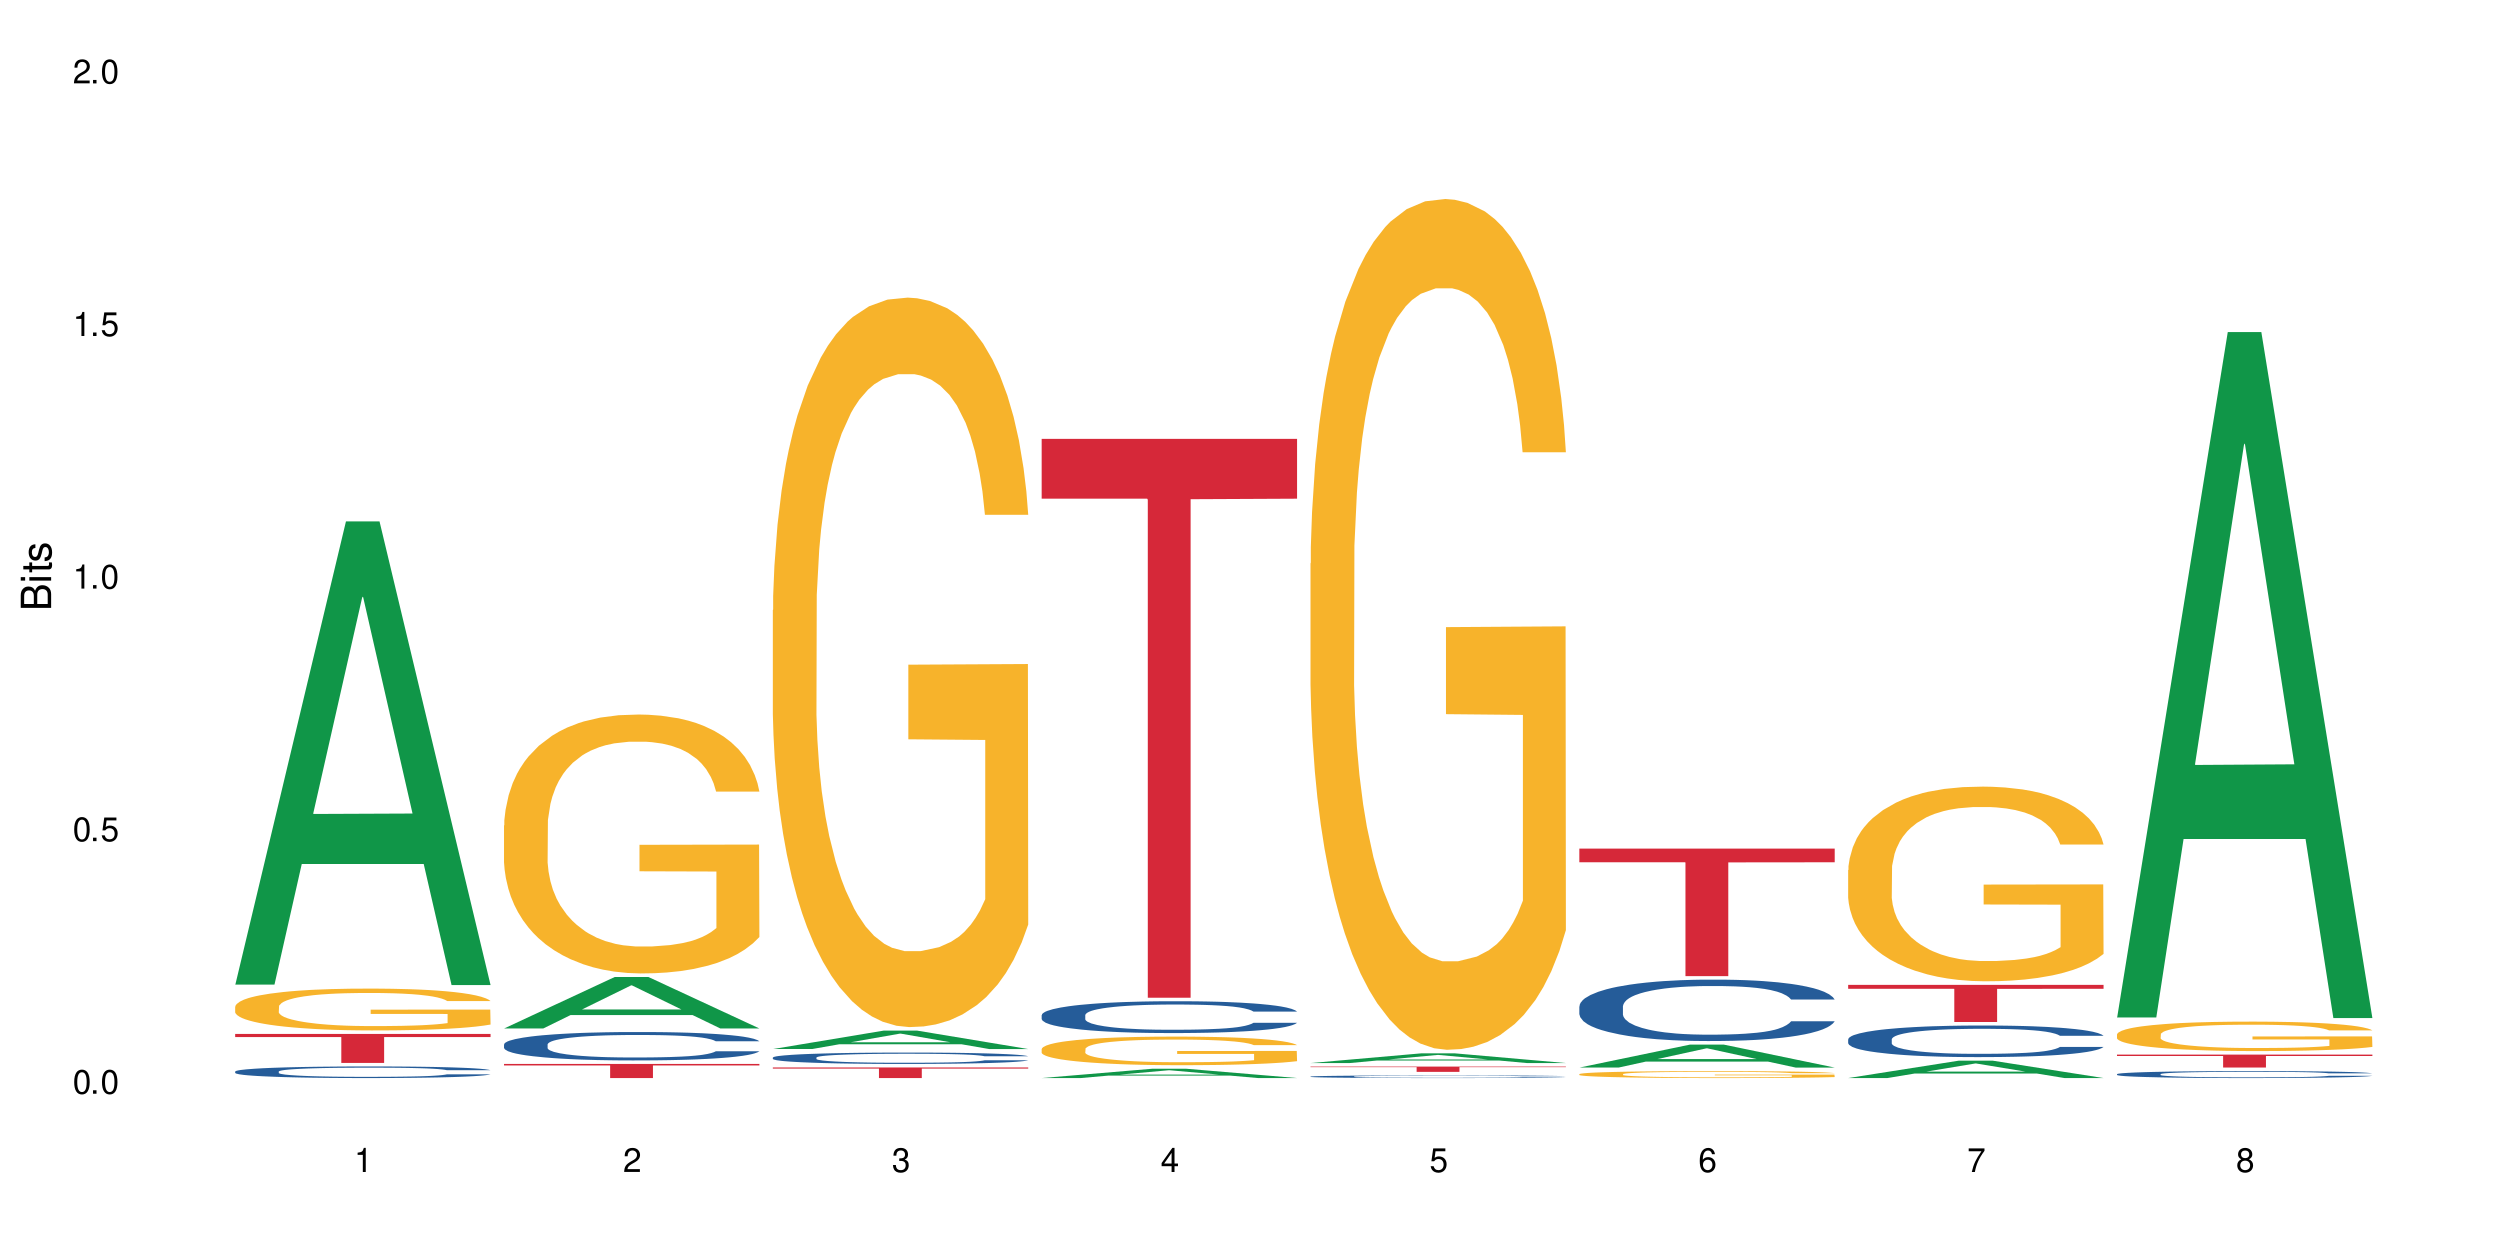 <?xml version="1.0" encoding="UTF-8"?>
<svg xmlns="http://www.w3.org/2000/svg" xmlns:xlink="http://www.w3.org/1999/xlink" width="720" height="360" viewBox="0 0 720 360">
<defs>
<g>
<g id="glyph-0-0">
</g>
<g id="glyph-0-1">
<path d="M 2.641 -6.938 C 2 -6.938 1.422 -6.656 1.078 -6.172 C 0.641 -5.562 0.406 -4.641 0.406 -3.359 C 0.406 -1.016 1.188 0.219 2.641 0.219 C 4.078 0.219 4.859 -1.016 4.859 -3.297 C 4.859 -4.641 4.656 -5.547 4.203 -6.172 C 3.844 -6.656 3.281 -6.938 2.641 -6.938 Z M 2.641 -6.188 C 3.547 -6.188 4 -5.25 4 -3.375 C 4 -1.406 3.562 -0.484 2.625 -0.484 C 1.734 -0.484 1.281 -1.438 1.281 -3.344 C 1.281 -5.25 1.734 -6.188 2.641 -6.188 Z M 2.641 -6.188 "/>
</g>
<g id="glyph-0-2">
<path d="M 1.828 -1 L 0.828 -1 L 0.828 0 L 1.828 0 Z M 1.828 -1 "/>
</g>
<g id="glyph-0-3">
<path d="M 4.562 -6.797 L 1.062 -6.797 L 0.547 -3.094 L 1.328 -3.094 C 1.719 -3.562 2.047 -3.734 2.578 -3.734 C 3.484 -3.734 4.062 -3.109 4.062 -2.094 C 4.062 -1.125 3.484 -0.531 2.578 -0.531 C 1.828 -0.531 1.375 -0.906 1.188 -1.672 L 0.328 -1.672 C 0.453 -1.109 0.547 -0.844 0.75 -0.594 C 1.125 -0.078 1.828 0.219 2.594 0.219 C 3.969 0.219 4.922 -0.781 4.922 -2.219 C 4.922 -3.562 4.031 -4.484 2.719 -4.484 C 2.25 -4.484 1.859 -4.359 1.469 -4.062 L 1.734 -5.969 L 4.562 -5.969 Z M 4.562 -6.797 "/>
</g>
<g id="glyph-0-4">
<path d="M 2.484 -4.938 L 2.484 0 L 3.328 0 L 3.328 -6.938 L 2.766 -6.938 C 2.469 -5.875 2.281 -5.734 0.984 -5.562 L 0.984 -4.938 Z M 2.484 -4.938 "/>
</g>
<g id="glyph-0-5">
<path d="M 4.859 -0.828 L 1.281 -0.828 C 1.359 -1.406 1.672 -1.781 2.5 -2.281 L 3.469 -2.828 C 4.406 -3.344 4.906 -4.062 4.906 -4.906 C 4.906 -5.484 4.672 -6.031 4.266 -6.406 C 3.859 -6.766 3.375 -6.938 2.719 -6.938 C 1.859 -6.938 1.219 -6.625 0.844 -6.031 C 0.609 -5.672 0.5 -5.234 0.484 -4.531 L 1.328 -4.531 C 1.359 -5.016 1.406 -5.281 1.531 -5.516 C 1.75 -5.938 2.188 -6.203 2.703 -6.203 C 3.469 -6.203 4.031 -5.641 4.031 -4.891 C 4.031 -4.344 3.719 -3.859 3.125 -3.516 L 2.234 -3 C 0.812 -2.172 0.406 -1.531 0.328 -0.016 L 4.859 -0.016 Z M 4.859 -0.828 "/>
</g>
<g id="glyph-0-6">
<path d="M 2.125 -3.188 L 2.578 -3.188 C 3.5 -3.188 3.984 -2.766 3.984 -1.922 C 3.984 -1.062 3.469 -0.531 2.594 -0.531 C 1.656 -0.531 1.203 -1 1.156 -2.016 L 0.312 -2.016 C 0.344 -1.453 0.438 -1.094 0.609 -0.781 C 0.953 -0.109 1.625 0.219 2.547 0.219 C 3.953 0.219 4.859 -0.625 4.859 -1.938 C 4.859 -2.828 4.516 -3.297 3.703 -3.594 C 4.344 -3.844 4.656 -4.328 4.656 -5.031 C 4.656 -6.219 3.875 -6.938 2.578 -6.938 C 1.203 -6.938 0.484 -6.172 0.453 -4.703 L 1.297 -4.703 C 1.312 -5.125 1.344 -5.359 1.453 -5.578 C 1.641 -5.969 2.062 -6.203 2.594 -6.203 C 3.344 -6.203 3.797 -5.75 3.797 -5 C 3.797 -4.516 3.609 -4.219 3.25 -4.047 C 3.016 -3.953 2.703 -3.922 2.125 -3.906 Z M 2.125 -3.188 "/>
</g>
<g id="glyph-0-7">
<path d="M 3.141 -1.672 L 3.141 0 L 3.984 0 L 3.984 -1.672 L 4.984 -1.672 L 4.984 -2.438 L 3.984 -2.438 L 3.984 -6.938 L 3.359 -6.938 L 0.266 -2.578 L 0.266 -1.672 Z M 3.141 -2.438 L 1 -2.438 L 3.141 -5.5 Z M 3.141 -2.438 "/>
</g>
<g id="glyph-0-8">
<path d="M 4.781 -5.125 C 4.609 -6.266 3.891 -6.938 2.844 -6.938 C 2.094 -6.938 1.422 -6.578 1.031 -5.953 C 0.594 -5.266 0.406 -4.422 0.406 -3.172 C 0.406 -2 0.578 -1.25 0.984 -0.641 C 1.359 -0.078 1.953 0.219 2.703 0.219 C 3.984 0.219 4.922 -0.75 4.922 -2.094 C 4.922 -3.375 4.062 -4.281 2.844 -4.281 C 2.172 -4.281 1.641 -4.031 1.281 -3.516 C 1.281 -5.234 1.828 -6.188 2.797 -6.188 C 3.391 -6.188 3.797 -5.797 3.938 -5.125 Z M 2.734 -3.531 C 3.547 -3.531 4.062 -2.953 4.062 -2.031 C 4.062 -1.156 3.484 -0.531 2.703 -0.531 C 1.922 -0.531 1.328 -1.188 1.328 -2.078 C 1.328 -2.938 1.906 -3.531 2.734 -3.531 Z M 2.734 -3.531 "/>
</g>
<g id="glyph-0-9">
<path d="M 4.984 -6.797 L 0.438 -6.797 L 0.438 -5.969 L 4.109 -5.969 C 2.5 -3.656 1.828 -2.234 1.328 0 L 2.219 0 C 2.594 -2.172 3.453 -4.047 4.984 -6.094 Z M 4.984 -6.797 "/>
</g>
<g id="glyph-0-10">
<path d="M 3.75 -3.656 C 4.469 -4.094 4.688 -4.438 4.688 -5.078 C 4.688 -6.172 3.844 -6.938 2.641 -6.938 C 1.438 -6.938 0.594 -6.172 0.594 -5.094 C 0.594 -4.438 0.812 -4.094 1.516 -3.656 C 0.734 -3.266 0.359 -2.703 0.359 -1.922 C 0.359 -0.656 1.281 0.219 2.641 0.219 C 3.984 0.219 4.922 -0.656 4.922 -1.922 C 4.922 -2.703 4.531 -3.266 3.75 -3.656 Z M 2.641 -6.188 C 3.359 -6.188 3.812 -5.75 3.812 -5.062 C 3.812 -4.406 3.344 -3.984 2.641 -3.984 C 1.922 -3.984 1.453 -4.406 1.453 -5.078 C 1.453 -5.75 1.922 -6.188 2.641 -6.188 Z M 2.641 -3.266 C 3.484 -3.266 4.062 -2.719 4.062 -1.906 C 4.062 -1.078 3.484 -0.531 2.625 -0.531 C 1.797 -0.531 1.219 -1.094 1.219 -1.906 C 1.219 -2.719 1.781 -3.266 2.641 -3.266 Z M 2.641 -3.266 "/>
</g>
<g id="glyph-1-0">
</g>
<g id="glyph-1-1">
<path d="M 0 -0.953 L 0 -4.891 C 0 -5.719 -0.234 -6.344 -0.734 -6.797 C -1.188 -7.234 -1.812 -7.469 -2.5 -7.469 C -3.547 -7.469 -4.188 -7 -4.625 -5.875 C -4.984 -6.688 -5.625 -7.094 -6.531 -7.094 C -7.172 -7.094 -7.734 -6.859 -8.141 -6.391 C -8.562 -5.922 -8.75 -5.344 -8.75 -4.5 L -8.75 -0.953 Z M -4.984 -2.062 L -7.766 -2.062 L -7.766 -4.219 C -7.766 -4.844 -7.688 -5.203 -7.453 -5.5 C -7.219 -5.812 -6.859 -5.969 -6.375 -5.969 C -5.891 -5.969 -5.531 -5.812 -5.297 -5.5 C -5.062 -5.203 -4.984 -4.844 -4.984 -4.219 Z M -0.984 -2.062 L -4 -2.062 L -4 -4.781 C -4 -5.766 -3.438 -6.359 -2.484 -6.359 C -1.547 -6.359 -0.984 -5.766 -0.984 -4.781 Z M -0.984 -2.062 "/>
</g>
<g id="glyph-1-2">
<path d="M -6.281 -1.797 L -6.281 -0.797 L 0 -0.797 L 0 -1.797 Z M -8.75 -1.797 L -8.75 -0.797 L -7.484 -0.797 L -7.484 -1.797 Z M -8.75 -1.797 "/>
</g>
<g id="glyph-1-3">
<path d="M -6.281 -3.047 L -6.281 -2.016 L -8.016 -2.016 L -8.016 -1.016 L -6.281 -1.016 L -6.281 -0.172 L -5.469 -0.172 L -5.469 -1.016 L -0.719 -1.016 C -0.078 -1.016 0.281 -1.453 0.281 -2.234 C 0.281 -2.5 0.25 -2.719 0.188 -3.047 L -0.641 -3.047 C -0.609 -2.906 -0.594 -2.766 -0.594 -2.562 C -0.594 -2.141 -0.719 -2.016 -1.156 -2.016 L -5.469 -2.016 L -5.469 -3.047 Z M -6.281 -3.047 "/>
</g>
<g id="glyph-1-4">
<path d="M -4.531 -5.25 C -5.766 -5.25 -6.469 -4.422 -6.469 -2.969 C -6.469 -1.516 -5.719 -0.562 -4.547 -0.562 C -3.562 -0.562 -3.094 -1.062 -2.734 -2.562 L -2.516 -3.484 C -2.344 -4.188 -2.094 -4.469 -1.641 -4.469 C -1.047 -4.469 -0.641 -3.875 -0.641 -3 C -0.641 -2.453 -0.797 -2 -1.062 -1.75 C -1.25 -1.594 -1.422 -1.531 -1.875 -1.469 L -1.875 -0.406 C -0.422 -0.453 0.281 -1.266 0.281 -2.922 C 0.281 -4.5 -0.5 -5.516 -1.719 -5.516 C -2.656 -5.516 -3.172 -4.984 -3.469 -3.734 L -3.703 -2.766 C -3.891 -1.953 -4.156 -1.609 -4.594 -1.609 C -5.188 -1.609 -5.547 -2.125 -5.547 -2.938 C -5.547 -3.75 -5.203 -4.172 -4.531 -4.203 Z M -4.531 -5.25 "/>
</g>
</g>
</defs>
<rect x="-72" y="-36" width="864" height="432" fill="rgb(100%, 100%, 100%)" fill-opacity="1"/>
<path fill-rule="nonzero" fill="rgb(6.275%, 58.824%, 28.235%)" fill-opacity="1" d="M 67.73 283.574 L 67.809 283.445 L 99.637 150.16 L 109.301 150.16 L 141.281 283.699 L 130.047 283.699 L 122.031 248.84 L 86.906 248.84 L 79.047 283.574 L 67.73 283.574 L 90.285 234.422 L 118.809 234.297 L 104.586 171.98 L 104.43 171.852 L 104.27 172.23 L 90.207 234.297 L 90.285 234.422 Z M 67.73 283.574 "/>
<path fill-rule="nonzero" fill="rgb(14.51%, 36.078%, 60%)" fill-opacity="1" d="M 67.73 308.594 L 67.82 308.59 L 67.82 308.516 L 68.09 308.402 L 68.719 308.254 L 69.344 308.152 L 70.961 307.973 L 73.203 307.801 L 75.535 307.664 L 77.238 307.586 L 78.766 307.523 L 82.262 307.41 L 84.504 307.355 L 86.926 307.301 L 89.887 307.25 L 92.039 307.219 L 96.883 307.172 L 100.469 307.148 L 103.25 307.141 L 109.262 307.141 L 112.848 307.152 L 115.449 307.168 L 118.32 307.191 L 120.742 307.219 L 124.957 307.285 L 128.727 307.371 L 130.43 307.422 L 133.121 307.516 L 135.184 307.605 L 136.617 307.688 L 138.234 307.801 L 139.668 307.938 L 140.746 308.094 L 141.281 308.223 L 128.727 308.223 L 128.098 308.102 L 127.379 308.008 L 126.035 307.883 L 124.688 307.793 L 122.805 307.703 L 121.102 307.648 L 118.77 307.59 L 116.707 307.551 L 114.555 307.523 L 112.488 307.508 L 108.543 307.488 L 103.969 307.488 L 102.266 307.496 L 98.766 307.52 L 96.883 307.539 L 94.191 307.582 L 92.309 307.621 L 90.066 307.684 L 88.539 307.734 L 86.656 307.816 L 85.312 307.887 L 83.785 307.984 L 82.891 308.062 L 82.082 308.148 L 81.363 308.25 L 80.828 308.355 L 80.469 308.469 L 80.289 308.578 L 80.289 309.051 L 80.469 309.16 L 80.918 309.289 L 82.082 309.477 L 83.785 309.637 L 85.762 309.766 L 87.645 309.855 L 88.719 309.898 L 90.156 309.949 L 92.398 310.008 L 95.629 310.07 L 97.512 310.094 L 100.383 310.121 L 103.34 310.133 L 107.289 310.133 L 110.785 310.121 L 113.117 310.105 L 115.539 310.078 L 118.859 310.027 L 120.922 309.98 L 122.715 309.922 L 124.062 309.863 L 124.957 309.812 L 126.305 309.719 L 127.379 309.617 L 128.188 309.508 L 128.727 309.406 L 141.281 309.406 L 140.746 309.527 L 139.938 309.645 L 139.129 309.734 L 137.875 309.84 L 136.441 309.938 L 134.375 310.043 L 132.672 310.113 L 130.43 310.191 L 128.367 310.246 L 126.125 310.301 L 122.805 310.359 L 120.652 310.391 L 118.32 310.418 L 115.539 310.441 L 112.043 310.465 L 108.273 310.477 L 104.777 310.48 L 101.008 310.473 L 98.227 310.461 L 94.551 310.434 L 89.977 310.379 L 86.656 310.32 L 84.055 310.262 L 81.812 310.203 L 79.301 310.121 L 76.074 309.984 L 74.098 309.883 L 72.754 309.797 L 71.23 309.676 L 70.152 309.57 L 68.898 309.398 L 68 309.184 L 67.73 309.016 Z M 67.73 308.594 "/>
<path fill-rule="nonzero" fill="rgb(96.863%, 70.196%, 16.863%)" fill-opacity="1" d="M 67.73 289.875 L 67.82 289.867 L 67.82 289.645 L 68.18 289.148 L 69.078 288.469 L 70.242 287.906 L 71.5 287.465 L 72.305 287.234 L 73.652 286.906 L 74.816 286.664 L 77.777 286.168 L 81.543 285.707 L 83.609 285.508 L 85.941 285.32 L 89.258 285.109 L 90.785 285.035 L 95.449 284.859 L 100.738 284.746 L 106.57 284.715 L 109.262 284.727 L 112.938 284.77 L 117.961 284.891 L 120.832 285 L 123.074 285.109 L 125.406 285.254 L 128.277 285.473 L 130.969 285.738 L 133.121 286.004 L 135.273 286.332 L 137.066 286.684 L 138.594 287.07 L 139.938 287.531 L 140.746 287.918 L 141.281 288.301 L 128.816 288.301 L 128.098 287.918 L 127.289 287.621 L 125.945 287.258 L 124.598 286.992 L 123.254 286.785 L 120.742 286.496 L 118.59 286.32 L 115.898 286.168 L 113.297 286.07 L 110.336 286.004 L 108.543 285.98 L 103.789 285.98 L 99.484 286.059 L 96.973 286.145 L 95.18 286.234 L 92.668 286.398 L 91.141 286.531 L 90.246 286.617 L 87.555 286.961 L 85.762 287.27 L 84.773 287.477 L 83.52 287.809 L 82.621 288.105 L 81.633 288.543 L 81.098 288.875 L 80.379 289.625 L 80.289 291.605 L 80.559 292.023 L 81.098 292.473 L 81.812 292.871 L 82.891 293.289 L 83.965 293.609 L 85.852 294.035 L 87.465 294.324 L 88.719 294.512 L 91.141 294.809 L 92.129 294.906 L 94.461 295.105 L 96.883 295.258 L 99.844 295.391 L 102.086 295.457 L 105.672 295.512 L 110.246 295.512 L 115.629 295.445 L 119.039 295.355 L 121.371 295.27 L 122.895 295.191 L 124.777 295.07 L 126.125 294.961 L 127.379 294.84 L 128.906 294.652 L 128.906 292.023 L 106.75 292.012 L 106.75 290.777 L 141.195 290.77 L 141.281 295.07 L 139.398 295.367 L 137.066 295.656 L 134.824 295.875 L 132.492 296.062 L 129.176 296.27 L 126.484 296.402 L 122.355 296.559 L 118.59 296.656 L 114.645 296.723 L 111.145 296.754 L 107.02 296.766 L 103.34 296.742 L 99.395 296.68 L 96.254 296.59 L 93.383 296.48 L 90.516 296.336 L 86.926 296.105 L 84.594 295.918 L 82.172 295.688 L 79.75 295.414 L 77.598 295.117 L 76.164 294.883 L 74.727 294.621 L 73.203 294.289 L 71.766 293.914 L 70.691 293.574 L 69.703 293.188 L 68.988 292.824 L 68.27 292.332 L 67.91 291.934 L 67.73 291.594 Z M 67.73 289.875 "/>
<path fill-rule="nonzero" fill="rgb(83.922%, 15.686%, 22.353%)" fill-opacity="1" d="M 67.73 297.781 L 141.281 297.781 L 141.281 298.676 L 110.629 298.684 L 110.629 306.125 L 98.297 306.125 L 98.297 298.691 L 98.117 298.676 L 67.73 298.676 Z M 67.73 297.781 "/>
<path fill-rule="nonzero" fill="rgb(6.275%, 58.824%, 28.235%)" fill-opacity="1" d="M 145.156 296.195 L 145.234 296.18 L 177.059 281.367 L 186.723 281.367 L 218.707 296.207 L 207.469 296.207 L 199.453 292.336 L 164.328 292.336 L 156.469 296.195 L 145.156 296.195 L 167.707 290.73 L 196.23 290.719 L 182.008 283.793 L 181.852 283.777 L 181.695 283.82 L 167.629 290.719 L 167.707 290.73 Z M 145.156 296.195 "/>
<path fill-rule="nonzero" fill="rgb(14.51%, 36.078%, 60%)" fill-opacity="1" d="M 145.156 300.785 L 145.242 300.777 L 145.242 300.598 L 145.512 300.312 L 146.141 299.953 L 146.77 299.707 L 148.383 299.266 L 150.625 298.84 L 152.957 298.512 L 154.664 298.316 L 156.188 298.168 L 159.684 297.891 L 161.93 297.75 L 164.352 297.621 L 167.309 297.492 L 169.461 297.418 L 174.305 297.301 L 177.895 297.246 L 180.676 297.227 L 186.684 297.227 L 190.273 297.254 L 192.875 297.293 L 195.742 297.352 L 198.164 297.418 L 202.383 297.582 L 206.148 297.793 L 207.852 297.914 L 210.543 298.145 L 212.605 298.367 L 214.043 298.562 L 215.656 298.84 L 217.094 299.176 L 218.168 299.559 L 218.707 299.879 L 206.148 299.879 L 205.52 299.582 L 204.805 299.348 L 203.457 299.043 L 202.113 298.824 L 200.23 298.609 L 198.523 298.465 L 196.191 298.324 L 194.129 298.234 L 191.977 298.168 L 189.914 298.121 L 185.969 298.078 L 181.391 298.078 L 179.688 298.094 L 176.191 298.152 L 174.305 298.203 L 171.613 298.309 L 169.73 298.406 L 167.488 298.555 L 165.965 298.684 L 164.082 298.879 L 162.734 299.051 L 161.211 299.297 L 160.312 299.484 L 159.508 299.691 L 158.789 299.938 L 158.25 300.199 L 157.891 300.477 L 157.711 300.746 L 157.711 301.906 L 157.891 302.176 L 158.34 302.488 L 159.508 302.945 L 161.211 303.34 L 163.184 303.656 L 165.066 303.879 L 166.145 303.984 L 167.578 304.105 L 169.82 304.254 L 173.051 304.402 L 174.934 304.465 L 177.805 304.523 L 180.766 304.555 L 184.711 304.555 L 188.211 304.523 L 190.543 304.484 L 192.965 304.426 L 196.281 304.297 L 198.344 304.18 L 200.141 304.035 L 201.484 303.895 L 202.383 303.773 L 203.727 303.543 L 204.805 303.289 L 205.609 303.027 L 206.148 302.773 L 218.707 302.773 L 218.168 303.07 L 217.359 303.363 L 216.555 303.582 L 215.297 303.844 L 213.863 304.074 L 211.801 304.336 L 210.094 304.508 L 207.852 304.695 L 205.789 304.836 L 203.547 304.965 L 200.23 305.113 L 198.074 305.188 L 195.742 305.254 L 192.965 305.316 L 189.465 305.367 L 185.699 305.398 L 182.199 305.406 L 178.434 305.391 L 175.652 305.359 L 171.973 305.293 L 167.398 305.16 L 164.082 305.016 L 161.48 304.875 L 159.238 304.727 L 156.727 304.523 L 153.496 304.195 L 151.523 303.941 L 150.176 303.73 L 148.652 303.438 L 147.574 303.176 L 146.32 302.758 L 145.422 302.227 L 145.156 301.816 Z M 145.156 300.785 "/>
<path fill-rule="nonzero" fill="rgb(96.863%, 70.196%, 16.863%)" fill-opacity="1" d="M 145.156 237.719 L 145.242 237.652 L 145.242 236.289 L 145.602 233.227 L 146.5 229.004 L 147.664 225.531 L 148.922 222.805 L 149.73 221.375 L 151.074 219.332 L 152.242 217.836 L 155.199 214.77 L 158.969 211.91 L 161.031 210.684 L 163.363 209.527 L 166.684 208.234 L 168.207 207.758 L 172.871 206.668 L 178.164 205.984 L 183.992 205.781 L 186.684 205.848 L 190.363 206.121 L 195.387 206.871 L 198.254 207.551 L 200.496 208.234 L 202.828 209.117 L 205.699 210.48 L 208.391 212.113 L 210.543 213.75 L 212.695 215.793 L 214.492 217.973 L 216.016 220.355 L 217.359 223.215 L 218.168 225.598 L 218.707 227.98 L 206.238 227.98 L 205.52 225.598 L 204.715 223.758 L 203.367 221.512 L 202.023 219.879 L 200.676 218.582 L 198.164 216.812 L 196.012 215.723 L 193.32 214.77 L 190.723 214.156 L 187.762 213.75 L 185.969 213.613 L 181.211 213.613 L 176.906 214.09 L 174.395 214.633 L 172.602 215.18 L 170.09 216.199 L 168.566 217.02 L 167.668 217.562 L 164.977 219.672 L 163.184 221.582 L 162.195 222.875 L 160.941 224.918 L 160.043 226.758 L 159.059 229.48 L 158.52 231.523 L 157.801 236.152 L 157.711 248.41 L 157.98 251 L 158.52 253.793 L 159.238 256.242 L 160.312 258.832 L 161.391 260.805 L 163.273 263.461 L 164.887 265.234 L 166.145 266.391 L 168.566 268.23 L 169.551 268.844 L 171.883 270.066 L 174.305 271.02 L 177.266 271.84 L 179.508 272.246 L 183.098 272.586 L 187.672 272.586 L 193.055 272.18 L 196.461 271.633 L 198.793 271.09 L 200.32 270.613 L 202.203 269.863 L 203.547 269.184 L 204.805 268.434 L 206.328 267.277 L 206.328 251 L 184.172 250.93 L 184.172 243.305 L 218.617 243.234 L 218.707 269.863 L 216.824 271.703 L 214.492 273.473 L 212.25 274.836 L 209.918 275.992 L 206.598 277.285 L 203.906 278.102 L 199.781 279.059 L 196.012 279.668 L 192.066 280.078 L 188.566 280.281 L 184.441 280.352 L 180.766 280.215 L 176.816 279.805 L 173.68 279.262 L 170.809 278.582 L 167.938 277.695 L 164.352 276.266 L 162.016 275.105 L 159.594 273.676 L 157.172 271.973 L 155.02 270.137 L 153.586 268.707 L 152.152 267.07 L 150.625 265.027 L 149.191 262.711 L 148.113 260.602 L 147.129 258.219 L 146.41 255.973 L 145.691 252.906 L 145.332 250.453 L 145.156 248.344 Z M 145.156 237.719 "/>
<path fill-rule="nonzero" fill="rgb(83.922%, 15.686%, 22.353%)" fill-opacity="1" d="M 145.156 306.422 L 218.707 306.422 L 218.707 306.855 L 188.051 306.859 L 188.051 310.48 L 175.719 310.48 L 175.719 306.863 L 175.539 306.855 L 145.156 306.855 Z M 145.156 306.422 "/>
<path fill-rule="nonzero" fill="rgb(6.275%, 58.824%, 28.235%)" fill-opacity="1" d="M 222.578 302.121 L 222.656 302.117 L 254.48 296.82 L 264.148 296.82 L 296.129 302.125 L 284.895 302.125 L 276.879 300.742 L 241.75 300.742 L 233.895 302.121 L 222.578 302.121 L 245.129 300.168 L 273.656 300.164 L 259.434 297.688 L 259.273 297.684 L 259.117 297.695 L 245.051 300.164 L 245.129 300.168 Z M 222.578 302.121 "/>
<path fill-rule="nonzero" fill="rgb(14.51%, 36.078%, 60%)" fill-opacity="1" d="M 222.578 304.566 L 222.668 304.562 L 222.668 304.492 L 222.938 304.379 L 223.562 304.234 L 224.191 304.137 L 225.809 303.961 L 228.051 303.789 L 230.383 303.656 L 232.086 303.578 L 233.609 303.52 L 237.109 303.41 L 239.352 303.352 L 241.773 303.301 L 244.734 303.25 L 246.887 303.219 L 251.73 303.172 L 255.316 303.152 L 258.098 303.141 L 264.109 303.141 L 267.695 303.152 L 270.297 303.168 L 273.168 303.191 L 275.59 303.219 L 279.805 303.285 L 283.57 303.371 L 285.277 303.418 L 287.969 303.512 L 290.031 303.602 L 291.465 303.68 L 293.082 303.789 L 294.516 303.922 L 295.59 304.074 L 296.129 304.203 L 283.57 304.203 L 282.945 304.086 L 282.227 303.992 L 280.883 303.871 L 279.535 303.781 L 277.652 303.695 L 275.949 303.641 L 273.617 303.582 L 271.551 303.547 L 269.398 303.52 L 267.336 303.5 L 263.391 303.484 L 258.816 303.484 L 257.109 303.488 L 253.613 303.512 L 251.73 303.535 L 249.039 303.574 L 247.156 303.613 L 244.914 303.676 L 243.387 303.727 L 241.504 303.805 L 240.16 303.871 L 238.633 303.973 L 237.738 304.047 L 236.93 304.129 L 236.211 304.227 L 235.672 304.332 L 235.316 304.445 L 235.137 304.551 L 235.137 305.016 L 235.316 305.121 L 235.762 305.25 L 236.93 305.43 L 238.633 305.59 L 240.605 305.715 L 242.492 305.805 L 243.566 305.848 L 245.004 305.895 L 247.246 305.953 L 250.473 306.016 L 252.355 306.039 L 255.227 306.062 L 258.188 306.074 L 262.133 306.074 L 265.633 306.062 L 267.965 306.047 L 270.387 306.023 L 273.707 305.973 L 275.77 305.926 L 277.562 305.867 L 278.906 305.812 L 279.805 305.762 L 281.148 305.672 L 282.227 305.57 L 283.035 305.465 L 283.57 305.363 L 296.129 305.363 L 295.59 305.48 L 294.785 305.598 L 293.977 305.684 L 292.723 305.789 L 291.285 305.883 L 289.223 305.988 L 287.52 306.055 L 285.277 306.133 L 283.215 306.188 L 280.973 306.238 L 277.652 306.297 L 275.5 306.328 L 273.168 306.355 L 270.387 306.379 L 266.887 306.402 L 263.121 306.414 L 259.621 306.414 L 255.855 306.41 L 253.074 306.398 L 249.398 306.371 L 244.824 306.316 L 241.504 306.262 L 238.902 306.203 L 236.66 306.145 L 234.148 306.062 L 230.918 305.93 L 228.945 305.828 L 227.602 305.746 L 226.074 305.629 L 225 305.523 L 223.742 305.355 L 222.848 305.145 L 222.578 304.98 Z M 222.578 304.566 "/>
<path fill-rule="nonzero" fill="rgb(96.863%, 70.196%, 16.863%)" fill-opacity="1" d="M 222.578 175.695 L 222.668 175.504 L 222.668 171.668 L 223.027 163.035 L 223.922 151.137 L 225.09 141.352 L 226.344 133.68 L 227.152 129.648 L 228.496 123.895 L 229.664 119.672 L 232.625 111.039 L 236.391 102.98 L 238.453 99.527 L 240.785 96.266 L 244.105 92.621 L 245.629 91.277 L 250.293 88.207 L 255.586 86.289 L 261.418 85.711 L 264.109 85.902 L 267.785 86.672 L 272.809 88.781 L 275.68 90.699 L 277.922 92.621 L 280.254 95.113 L 283.125 98.949 L 285.816 103.555 L 287.969 108.16 L 290.121 113.918 L 291.914 120.055 L 293.438 126.77 L 294.785 134.828 L 295.59 141.543 L 296.129 148.262 L 283.66 148.262 L 282.945 141.543 L 282.137 136.363 L 280.793 130.031 L 279.445 125.43 L 278.102 121.781 L 275.59 116.793 L 273.438 113.723 L 270.746 111.039 L 268.145 109.312 L 265.184 108.16 L 263.391 107.777 L 258.637 107.777 L 254.332 109.121 L 251.82 110.656 L 250.023 112.188 L 247.512 115.066 L 245.988 117.371 L 245.094 118.906 L 242.402 124.852 L 240.605 130.227 L 239.621 133.871 L 238.363 139.625 L 237.469 144.805 L 236.48 152.48 L 235.941 158.238 L 235.227 171.285 L 235.137 205.82 L 235.406 213.109 L 235.941 220.977 L 236.66 227.883 L 237.738 235.176 L 238.812 240.738 L 240.695 248.223 L 242.312 253.211 L 243.566 256.473 L 245.988 261.652 L 246.977 263.379 L 249.309 266.832 L 251.73 269.52 L 254.691 271.82 L 256.934 272.973 L 260.52 273.93 L 265.094 273.93 L 270.477 272.781 L 273.887 271.246 L 276.219 269.711 L 277.742 268.367 L 279.625 266.258 L 280.973 264.336 L 282.227 262.227 L 283.75 258.965 L 283.75 213.109 L 261.598 212.918 L 261.598 191.43 L 296.039 191.238 L 296.129 266.258 L 294.246 271.438 L 291.914 276.426 L 289.672 280.262 L 287.34 283.523 L 284.02 287.168 L 281.328 289.473 L 277.203 292.156 L 273.438 293.887 L 269.488 295.035 L 265.992 295.613 L 261.867 295.805 L 258.188 295.418 L 254.242 294.27 L 251.102 292.734 L 248.23 290.816 L 245.359 288.32 L 241.773 284.293 L 239.441 281.031 L 237.02 277 L 234.598 272.203 L 232.445 267.023 L 231.008 262.996 L 229.574 258.391 L 228.051 252.633 L 226.613 246.109 L 225.539 240.164 L 224.551 233.449 L 223.832 227.117 L 223.117 218.48 L 222.758 211.574 L 222.578 205.629 Z M 222.578 175.695 "/>
<path fill-rule="nonzero" fill="rgb(83.922%, 15.686%, 22.353%)" fill-opacity="1" d="M 222.578 307.434 L 296.129 307.434 L 296.129 307.758 L 265.477 307.762 L 265.477 310.48 L 253.141 310.48 L 253.141 307.766 L 252.965 307.758 L 222.578 307.758 Z M 222.578 307.434 "/>
<path fill-rule="nonzero" fill="rgb(6.275%, 58.824%, 28.235%)" fill-opacity="1" d="M 300 310.477 L 300.078 310.473 L 331.906 307.793 L 341.57 307.793 L 373.555 310.48 L 362.316 310.48 L 354.301 309.777 L 319.176 309.777 L 311.316 310.477 L 300 310.477 L 322.555 309.488 L 351.078 309.484 L 336.855 308.234 L 336.699 308.23 L 336.543 308.238 L 322.477 309.484 L 322.555 309.488 Z M 300 310.477 "/>
<path fill-rule="nonzero" fill="rgb(14.51%, 36.078%, 60%)" fill-opacity="1" d="M 300 292.344 L 300.09 292.336 L 300.09 292.137 L 300.359 291.816 L 300.988 291.414 L 301.617 291.141 L 303.23 290.645 L 305.473 290.168 L 307.805 289.801 L 309.508 289.582 L 311.035 289.414 L 314.531 289.105 L 316.773 288.945 L 319.195 288.801 L 322.156 288.66 L 324.309 288.578 L 329.152 288.441 L 332.742 288.383 L 335.52 288.359 L 341.531 288.359 L 345.117 288.391 L 347.719 288.434 L 350.59 288.5 L 353.012 288.578 L 357.227 288.762 L 360.996 288.996 L 362.699 289.129 L 365.391 289.391 L 367.453 289.641 L 368.891 289.859 L 370.504 290.168 L 371.938 290.543 L 373.016 290.973 L 373.555 291.332 L 360.996 291.332 L 360.367 290.996 L 359.648 290.738 L 358.305 290.395 L 356.961 290.152 L 355.074 289.906 L 353.371 289.75 L 351.039 289.59 L 348.977 289.488 L 346.824 289.414 L 344.762 289.363 L 340.812 289.312 L 336.238 289.312 L 334.535 289.328 L 331.035 289.398 L 329.152 289.457 L 326.461 289.574 L 324.578 289.684 L 322.336 289.848 L 320.812 289.992 L 318.926 290.211 L 317.582 290.402 L 316.059 290.68 L 315.16 290.887 L 314.352 291.121 L 313.637 291.398 L 313.098 291.691 L 312.738 292.004 L 312.559 292.305 L 312.559 293.602 L 312.738 293.902 L 313.188 294.254 L 314.352 294.766 L 316.059 295.211 L 318.031 295.562 L 319.914 295.812 L 320.992 295.93 L 322.426 296.066 L 324.668 296.23 L 327.898 296.398 L 329.781 296.469 L 332.652 296.535 L 335.609 296.566 L 339.559 296.566 L 343.055 296.535 L 345.387 296.492 L 347.809 296.426 L 351.129 296.281 L 353.191 296.148 L 354.984 295.988 L 356.332 295.832 L 357.227 295.695 L 358.574 295.438 L 359.648 295.152 L 360.457 294.859 L 360.996 294.574 L 373.555 294.574 L 373.016 294.91 L 372.207 295.234 L 371.402 295.477 L 370.145 295.773 L 368.711 296.031 L 366.645 296.324 L 364.941 296.516 L 362.699 296.727 L 360.637 296.887 L 358.395 297.027 L 355.074 297.195 L 352.922 297.281 L 350.59 297.355 L 347.809 297.422 L 344.312 297.48 L 340.543 297.516 L 337.047 297.523 L 333.277 297.504 L 330.5 297.473 L 326.82 297.398 L 322.246 297.246 L 318.926 297.086 L 316.324 296.926 L 314.082 296.762 L 311.57 296.535 L 308.344 296.164 L 306.371 295.879 L 305.023 295.645 L 303.5 295.32 L 302.422 295.027 L 301.168 294.559 L 300.27 293.961 L 300 293.5 Z M 300 292.344 "/>
<path fill-rule="nonzero" fill="rgb(96.863%, 70.196%, 16.863%)" fill-opacity="1" d="M 300 302.066 L 300.09 302.059 L 300.09 301.91 L 300.449 301.57 L 301.348 301.105 L 302.512 300.723 L 303.77 300.422 L 304.574 300.262 L 305.922 300.035 L 307.086 299.871 L 310.047 299.531 L 313.816 299.215 L 315.879 299.082 L 318.211 298.953 L 321.527 298.809 L 323.055 298.758 L 327.719 298.637 L 333.012 298.562 L 338.84 298.539 L 341.531 298.547 L 345.207 298.578 L 350.23 298.66 L 353.102 298.734 L 355.344 298.809 L 357.676 298.906 L 360.547 299.059 L 363.238 299.238 L 365.391 299.418 L 367.543 299.645 L 369.336 299.887 L 370.863 300.148 L 372.207 300.465 L 373.016 300.727 L 373.555 300.992 L 361.086 300.992 L 360.367 300.727 L 359.559 300.523 L 358.215 300.277 L 356.871 300.098 L 355.523 299.953 L 353.012 299.758 L 350.859 299.637 L 348.168 299.531 L 345.566 299.465 L 342.609 299.418 L 340.812 299.406 L 336.059 299.406 L 331.754 299.457 L 329.242 299.516 L 327.449 299.578 L 324.938 299.691 L 323.414 299.781 L 322.516 299.84 L 319.824 300.074 L 318.031 300.285 L 317.043 300.426 L 315.789 300.652 L 314.891 300.855 L 313.902 301.156 L 313.367 301.383 L 312.648 301.895 L 312.559 303.25 L 312.828 303.535 L 313.367 303.844 L 314.082 304.113 L 315.16 304.398 L 316.234 304.617 L 318.121 304.91 L 319.734 305.105 L 320.992 305.234 L 323.414 305.438 L 324.398 305.508 L 326.73 305.641 L 329.152 305.746 L 332.113 305.836 L 334.355 305.883 L 337.941 305.918 L 342.52 305.918 L 347.898 305.875 L 351.309 305.816 L 353.641 305.754 L 355.164 305.703 L 357.047 305.617 L 358.395 305.543 L 359.648 305.461 L 361.176 305.332 L 361.176 303.535 L 339.02 303.527 L 339.02 302.684 L 373.465 302.676 L 373.555 305.617 L 371.668 305.82 L 369.336 306.02 L 367.094 306.168 L 364.762 306.297 L 361.445 306.438 L 358.754 306.527 L 354.629 306.633 L 350.859 306.703 L 346.914 306.746 L 343.414 306.77 L 339.289 306.777 L 335.609 306.762 L 331.664 306.719 L 328.523 306.656 L 325.656 306.582 L 322.785 306.484 L 319.195 306.324 L 316.863 306.199 L 314.441 306.039 L 312.02 305.852 L 309.867 305.648 L 308.434 305.492 L 306.996 305.309 L 305.473 305.086 L 304.039 304.828 L 302.961 304.594 L 301.973 304.332 L 301.258 304.086 L 300.539 303.746 L 300.18 303.477 L 300 303.242 Z M 300 302.066 "/>
<path fill-rule="nonzero" fill="rgb(83.922%, 15.686%, 22.353%)" fill-opacity="1" d="M 300 126.395 L 373.555 126.395 L 373.555 143.621 L 342.898 143.773 L 342.898 287.34 L 330.566 287.34 L 330.566 143.922 L 330.387 143.621 L 300 143.621 Z M 300 126.395 "/>
<path fill-rule="nonzero" fill="rgb(6.275%, 58.824%, 28.235%)" fill-opacity="1" d="M 377.426 306.156 L 377.504 306.152 L 409.328 303.363 L 418.992 303.363 L 450.977 306.16 L 439.738 306.16 L 431.723 305.43 L 396.598 305.43 L 388.738 306.156 L 377.426 306.156 L 399.977 305.125 L 428.504 305.125 L 414.277 303.82 L 414.121 303.816 L 413.965 303.824 L 399.898 305.125 L 399.977 305.125 Z M 377.426 306.156 "/>
<path fill-rule="nonzero" fill="rgb(14.51%, 36.078%, 60%)" fill-opacity="1" d="M 377.426 310.047 L 377.516 310.047 L 377.516 310.031 L 377.781 310.004 L 378.41 309.973 L 379.039 309.949 L 380.652 309.906 L 382.895 309.867 L 385.227 309.836 L 386.934 309.82 L 388.457 309.805 L 391.957 309.777 L 394.199 309.766 L 396.621 309.754 L 399.578 309.742 L 401.734 309.734 L 406.574 309.723 L 410.164 309.719 L 422.543 309.719 L 425.145 309.723 L 428.016 309.73 L 430.438 309.734 L 434.652 309.75 L 438.418 309.77 L 440.125 309.781 L 442.812 309.805 L 444.879 309.824 L 446.312 309.844 L 447.926 309.867 L 449.363 309.898 L 450.438 309.934 L 450.977 309.965 L 438.418 309.965 L 437.789 309.938 L 437.074 309.914 L 435.727 309.887 L 434.383 309.867 L 432.5 309.848 L 430.793 309.832 L 428.461 309.82 L 426.398 309.812 L 424.246 309.805 L 422.184 309.801 L 418.238 309.797 L 411.957 309.797 L 408.461 309.805 L 406.574 309.809 L 403.887 309.816 L 402 309.828 L 399.758 309.84 L 398.234 309.852 L 396.352 309.871 L 395.004 309.887 L 393.48 309.91 L 392.582 309.926 L 391.777 309.945 L 391.059 309.969 L 390.52 309.996 L 390.16 310.02 L 389.98 310.047 L 389.98 310.152 L 390.16 310.18 L 390.609 310.207 L 391.777 310.25 L 393.48 310.289 L 395.453 310.316 L 397.336 310.336 L 398.414 310.348 L 399.848 310.359 L 402.09 310.371 L 405.32 310.387 L 407.203 310.391 L 410.074 310.398 L 420.48 310.398 L 422.812 310.395 L 425.234 310.387 L 428.551 310.375 L 430.613 310.367 L 432.41 310.352 L 433.754 310.34 L 434.652 310.328 L 435.996 310.305 L 437.074 310.281 L 437.879 310.258 L 438.418 310.234 L 450.977 310.234 L 450.438 310.262 L 449.633 310.289 L 448.824 310.309 L 447.566 310.332 L 446.133 310.355 L 444.07 310.379 L 442.367 310.395 L 440.125 310.414 L 438.059 310.426 L 435.816 310.438 L 432.5 310.453 L 430.348 310.461 L 428.016 310.465 L 425.234 310.473 L 421.734 310.477 L 417.969 310.48 L 414.469 310.48 L 410.703 310.477 L 407.922 310.477 L 404.242 310.469 L 399.668 310.457 L 396.352 310.441 L 393.75 310.43 L 391.508 310.418 L 388.996 310.398 L 385.766 310.367 L 383.793 310.344 L 382.449 310.324 L 380.922 310.297 L 379.848 310.273 L 378.59 310.234 L 377.695 310.184 L 377.426 310.145 Z M 377.426 310.047 "/>
<path fill-rule="nonzero" fill="rgb(96.863%, 70.196%, 16.863%)" fill-opacity="1" d="M 377.426 162.262 L 377.516 162.039 L 377.516 157.562 L 377.871 147.492 L 378.77 133.621 L 379.938 122.207 L 381.191 113.254 L 382 108.555 L 383.344 101.844 L 384.512 96.922 L 387.469 86.852 L 391.238 77.453 L 393.301 73.426 L 395.633 69.621 L 398.953 65.367 L 400.477 63.801 L 405.141 60.223 L 410.434 57.984 L 416.262 57.312 L 418.953 57.535 L 422.633 58.43 L 427.656 60.891 L 430.527 63.129 L 432.77 65.367 L 435.102 68.277 L 437.969 72.754 L 440.66 78.125 L 442.812 83.492 L 444.969 90.207 L 446.762 97.367 L 448.285 105.199 L 449.633 114.598 L 450.438 122.43 L 450.977 130.262 L 438.508 130.262 L 437.789 122.43 L 436.984 116.391 L 435.637 109.004 L 434.293 103.633 L 432.949 99.383 L 430.438 93.562 L 428.281 89.984 L 425.594 86.852 L 422.992 84.836 L 420.031 83.492 L 418.238 83.047 L 413.484 83.047 L 409.176 84.613 L 406.664 86.402 L 404.871 88.191 L 402.359 91.551 L 400.836 94.234 L 399.938 96.023 L 397.246 102.961 L 395.453 109.227 L 394.469 113.48 L 393.211 120.191 L 392.312 126.234 L 391.328 135.188 L 390.789 141.898 L 390.07 157.117 L 389.98 197.395 L 390.25 205.898 L 390.789 215.074 L 391.508 223.129 L 392.582 231.633 L 393.66 238.121 L 395.543 246.848 L 397.156 252.668 L 398.414 256.473 L 400.836 262.516 L 401.82 264.527 L 404.156 268.555 L 406.574 271.688 L 409.535 274.375 L 411.777 275.715 L 415.367 276.836 L 419.941 276.836 L 425.324 275.492 L 428.73 273.703 L 431.062 271.914 L 432.59 270.348 L 434.473 267.883 L 435.816 265.648 L 437.074 263.184 L 438.598 259.383 L 438.598 205.898 L 416.441 205.676 L 416.441 180.613 L 450.887 180.387 L 450.977 267.883 L 449.094 273.926 L 446.762 279.746 L 444.52 284.219 L 442.188 288.023 L 438.867 292.277 L 436.176 294.961 L 432.051 298.094 L 428.281 300.109 L 424.336 301.449 L 420.84 302.121 L 416.711 302.344 L 413.035 301.898 L 409.086 300.555 L 405.949 298.766 L 403.078 296.527 L 400.207 293.617 L 396.621 288.918 L 394.289 285.113 L 391.867 280.414 L 389.445 274.82 L 387.293 268.781 L 385.855 264.082 L 384.422 258.711 L 382.895 251.996 L 381.461 244.387 L 380.383 237.449 L 379.398 229.617 L 378.68 222.234 L 377.961 212.164 L 377.605 204.109 L 377.426 197.172 Z M 377.426 162.262 "/>
<path fill-rule="nonzero" fill="rgb(83.922%, 15.686%, 22.353%)" fill-opacity="1" d="M 377.426 307.176 L 450.977 307.176 L 450.977 307.34 L 420.324 307.34 L 420.324 308.699 L 407.988 308.699 L 407.988 307.34 L 377.426 307.34 Z M 377.426 307.176 "/>
<path fill-rule="nonzero" fill="rgb(6.275%, 58.824%, 28.235%)" fill-opacity="1" d="M 454.848 307.457 L 454.926 307.449 L 486.75 300.84 L 496.418 300.84 L 528.398 307.465 L 517.164 307.465 L 509.148 305.734 L 474.023 305.734 L 466.164 307.457 L 454.848 307.457 L 477.402 305.02 L 505.926 305.012 L 491.703 301.922 L 491.547 301.914 L 491.387 301.934 L 477.32 305.012 L 477.402 305.02 Z M 454.848 307.457 "/>
<path fill-rule="nonzero" fill="rgb(14.51%, 36.078%, 60%)" fill-opacity="1" d="M 454.848 289.832 L 454.938 289.816 L 454.938 289.43 L 455.207 288.812 L 455.836 288.039 L 456.461 287.504 L 458.078 286.551 L 460.32 285.629 L 462.652 284.918 L 464.355 284.496 L 465.879 284.176 L 469.379 283.578 L 471.621 283.27 L 474.043 282.996 L 477.004 282.719 L 479.156 282.559 L 484 282.301 L 487.586 282.188 L 490.367 282.137 L 496.379 282.137 L 499.965 282.203 L 502.566 282.285 L 505.438 282.414 L 507.859 282.559 L 512.074 282.914 L 515.844 283.367 L 517.547 283.625 L 520.238 284.125 L 522.301 284.609 L 523.734 285.031 L 525.352 285.629 L 526.785 286.355 L 527.863 287.18 L 528.398 287.875 L 515.844 287.875 L 515.215 287.23 L 514.496 286.73 L 513.152 286.066 L 511.805 285.598 L 509.922 285.129 L 508.219 284.82 L 505.887 284.516 L 503.824 284.32 L 501.672 284.176 L 499.605 284.078 L 495.66 283.98 L 491.086 283.98 L 489.383 284.012 L 485.883 284.141 L 484 284.254 L 481.309 284.48 L 479.426 284.691 L 477.184 285.016 L 475.656 285.289 L 473.773 285.711 L 472.43 286.082 L 470.902 286.617 L 470.008 287.02 L 469.199 287.473 L 468.48 288.004 L 467.945 288.57 L 467.586 289.168 L 467.406 289.75 L 467.406 292.258 L 467.586 292.84 L 468.035 293.52 L 469.199 294.504 L 470.902 295.359 L 472.879 296.039 L 474.762 296.523 L 475.836 296.75 L 477.273 297.008 L 479.516 297.332 L 482.742 297.656 L 484.629 297.785 L 487.496 297.914 L 490.457 297.98 L 494.406 297.98 L 497.902 297.914 L 500.234 297.832 L 502.656 297.703 L 505.977 297.43 L 508.039 297.172 L 509.832 296.863 L 511.18 296.559 L 512.074 296.297 L 513.422 295.797 L 514.496 295.246 L 515.305 294.684 L 515.844 294.133 L 528.398 294.133 L 527.863 294.777 L 527.055 295.41 L 526.246 295.879 L 524.992 296.445 L 523.555 296.945 L 521.492 297.512 L 519.789 297.883 L 517.547 298.285 L 515.484 298.594 L 513.242 298.867 L 509.922 299.191 L 507.77 299.352 L 505.438 299.5 L 502.656 299.629 L 499.16 299.742 L 495.391 299.805 L 491.895 299.82 L 488.125 299.789 L 485.344 299.727 L 481.668 299.578 L 477.094 299.289 L 473.773 298.98 L 471.172 298.676 L 468.93 298.352 L 466.418 297.914 L 463.191 297.203 L 461.215 296.652 L 459.871 296.203 L 458.348 295.57 L 457.27 295.004 L 456.016 294.102 L 455.117 292.953 L 454.848 292.062 Z M 454.848 289.832 "/>
<path fill-rule="nonzero" fill="rgb(96.863%, 70.196%, 16.863%)" fill-opacity="1" d="M 454.848 309.336 L 454.938 309.336 L 454.938 309.297 L 455.297 309.215 L 456.191 309.102 L 457.359 309.008 L 458.613 308.938 L 459.422 308.898 L 460.77 308.844 L 461.934 308.805 L 464.895 308.723 L 468.66 308.645 L 470.723 308.613 L 473.055 308.582 L 476.375 308.547 L 477.898 308.531 L 482.562 308.504 L 487.855 308.484 L 493.688 308.48 L 496.379 308.48 L 500.055 308.488 L 505.078 308.508 L 507.949 308.527 L 510.191 308.547 L 512.523 308.57 L 515.395 308.605 L 518.086 308.648 L 520.238 308.695 L 522.391 308.75 L 524.184 308.809 L 525.711 308.871 L 527.055 308.949 L 527.863 309.012 L 528.398 309.074 L 515.934 309.074 L 515.215 309.012 L 514.406 308.961 L 513.062 308.902 L 511.715 308.859 L 510.371 308.824 L 507.859 308.777 L 505.707 308.746 L 503.016 308.723 L 500.414 308.703 L 497.453 308.695 L 495.66 308.691 L 490.906 308.691 L 486.602 308.703 L 484.09 308.719 L 482.297 308.73 L 479.785 308.758 L 478.258 308.781 L 477.363 308.797 L 474.672 308.852 L 472.879 308.902 L 471.891 308.938 L 470.633 308.992 L 469.738 309.043 L 468.75 309.117 L 468.211 309.172 L 467.496 309.293 L 467.406 309.625 L 467.676 309.691 L 468.211 309.766 L 468.93 309.832 L 470.008 309.902 L 471.082 309.957 L 472.965 310.027 L 474.582 310.074 L 475.836 310.105 L 478.258 310.156 L 479.246 310.172 L 481.578 310.203 L 484 310.23 L 486.961 310.25 L 489.203 310.262 L 492.789 310.27 L 497.363 310.27 L 502.746 310.262 L 506.156 310.246 L 508.488 310.23 L 510.012 310.219 L 511.895 310.199 L 513.242 310.18 L 514.496 310.16 L 516.023 310.129 L 516.023 309.691 L 493.867 309.691 L 493.867 309.484 L 528.309 309.484 L 528.398 310.199 L 526.516 310.246 L 524.184 310.297 L 521.941 310.332 L 519.609 310.363 L 516.289 310.398 L 513.602 310.418 L 509.473 310.445 L 505.707 310.461 L 501.758 310.473 L 498.262 310.477 L 494.137 310.48 L 490.457 310.477 L 486.512 310.465 L 483.371 310.449 L 480.5 310.434 L 477.633 310.41 L 474.043 310.371 L 471.711 310.34 L 469.289 310.301 L 466.867 310.254 L 464.715 310.207 L 463.281 310.168 L 461.844 310.125 L 460.32 310.07 L 458.883 310.008 L 457.809 309.949 L 456.82 309.887 L 456.102 309.824 L 455.387 309.742 L 455.027 309.68 L 454.848 309.621 Z M 454.848 309.336 "/>
<path fill-rule="nonzero" fill="rgb(83.922%, 15.686%, 22.353%)" fill-opacity="1" d="M 454.848 244.402 L 528.398 244.402 L 528.398 248.332 L 497.746 248.367 L 497.746 281.121 L 485.414 281.121 L 485.414 248.402 L 485.234 248.332 L 454.848 248.332 Z M 454.848 244.402 "/>
<path fill-rule="nonzero" fill="rgb(6.275%, 58.824%, 28.235%)" fill-opacity="1" d="M 532.27 310.477 L 532.352 310.469 L 564.176 305.465 L 573.84 305.465 L 605.824 310.48 L 594.586 310.48 L 586.57 309.172 L 551.445 309.172 L 543.586 310.477 L 532.27 310.477 L 554.824 308.629 L 583.348 308.625 L 569.125 306.285 L 568.969 306.277 L 568.812 306.293 L 554.746 308.625 L 554.824 308.629 Z M 532.27 310.477 "/>
<path fill-rule="nonzero" fill="rgb(14.51%, 36.078%, 60%)" fill-opacity="1" d="M 532.27 299.312 L 532.359 299.305 L 532.359 299.102 L 532.629 298.789 L 533.258 298.387 L 533.887 298.113 L 535.5 297.625 L 537.742 297.148 L 540.074 296.785 L 541.777 296.566 L 543.305 296.402 L 546.801 296.094 L 549.043 295.938 L 551.465 295.797 L 554.426 295.652 L 556.578 295.57 L 561.422 295.438 L 565.012 295.379 L 567.793 295.355 L 573.801 295.355 L 577.391 295.387 L 579.992 295.43 L 582.859 295.496 L 585.281 295.57 L 589.5 295.754 L 593.266 295.988 L 594.969 296.121 L 597.66 296.379 L 599.723 296.625 L 601.16 296.844 L 602.773 297.148 L 604.207 297.523 L 605.285 297.949 L 605.824 298.305 L 593.266 298.305 L 592.637 297.973 L 591.922 297.715 L 590.574 297.375 L 589.23 297.133 L 587.344 296.891 L 585.641 296.734 L 583.309 296.578 L 581.246 296.477 L 579.094 296.402 L 577.031 296.352 L 573.082 296.301 L 568.508 296.301 L 566.805 296.32 L 563.305 296.387 L 561.422 296.445 L 558.73 296.559 L 556.848 296.668 L 554.605 296.836 L 553.082 296.977 L 551.199 297.191 L 549.852 297.383 L 548.328 297.656 L 547.43 297.863 L 546.621 298.098 L 545.906 298.371 L 545.367 298.664 L 545.008 298.969 L 544.828 299.27 L 544.828 300.559 L 545.008 300.855 L 545.457 301.207 L 546.621 301.715 L 548.328 302.152 L 550.301 302.504 L 552.184 302.754 L 553.262 302.867 L 554.695 303 L 556.938 303.168 L 560.168 303.336 L 562.051 303.402 L 564.922 303.469 L 567.883 303.5 L 571.828 303.5 L 575.324 303.469 L 577.656 303.426 L 580.078 303.359 L 583.398 303.219 L 585.461 303.086 L 587.254 302.926 L 588.602 302.77 L 589.5 302.637 L 590.844 302.379 L 591.922 302.094 L 592.727 301.805 L 593.266 301.523 L 605.824 301.523 L 605.285 301.855 L 604.477 302.18 L 603.672 302.418 L 602.414 302.711 L 600.98 302.969 L 598.918 303.258 L 597.211 303.449 L 594.969 303.656 L 592.906 303.816 L 590.664 303.957 L 587.344 304.125 L 585.191 304.207 L 582.859 304.281 L 580.078 304.348 L 576.582 304.406 L 572.816 304.438 L 569.316 304.449 L 565.551 304.43 L 562.77 304.398 L 559.09 304.324 L 554.516 304.172 L 551.199 304.016 L 548.598 303.859 L 546.355 303.691 L 543.844 303.469 L 540.613 303.102 L 538.641 302.82 L 537.293 302.586 L 535.77 302.262 L 534.691 301.973 L 533.438 301.504 L 532.539 300.914 L 532.27 300.457 Z M 532.27 299.312 "/>
<path fill-rule="nonzero" fill="rgb(96.863%, 70.196%, 16.863%)" fill-opacity="1" d="M 532.27 250.559 L 532.359 250.508 L 532.359 249.48 L 532.719 247.18 L 533.617 244.004 L 534.781 241.391 L 536.039 239.344 L 536.844 238.27 L 538.191 236.73 L 539.355 235.605 L 542.316 233.301 L 546.086 231.148 L 548.148 230.227 L 550.48 229.359 L 553.797 228.383 L 555.324 228.027 L 559.988 227.207 L 565.281 226.695 L 571.109 226.543 L 573.801 226.594 L 577.48 226.797 L 582.5 227.359 L 585.371 227.871 L 587.613 228.383 L 589.945 229.051 L 592.816 230.074 L 595.508 231.305 L 597.66 232.531 L 599.812 234.07 L 601.609 235.707 L 603.133 237.5 L 604.477 239.652 L 605.285 241.441 L 605.824 243.234 L 593.355 243.234 L 592.637 241.441 L 591.832 240.059 L 590.484 238.371 L 589.141 237.141 L 587.793 236.168 L 585.281 234.836 L 583.129 234.016 L 580.438 233.301 L 577.836 232.84 L 574.879 232.531 L 573.082 232.43 L 568.328 232.43 L 564.023 232.789 L 561.512 233.199 L 559.719 233.609 L 557.207 234.375 L 555.684 234.992 L 554.785 235.398 L 552.094 236.988 L 550.301 238.422 L 549.312 239.395 L 548.059 240.93 L 547.16 242.312 L 546.176 244.363 L 545.637 245.898 L 544.918 249.379 L 544.828 258.598 L 545.098 260.543 L 545.637 262.645 L 546.355 264.488 L 547.43 266.434 L 548.508 267.918 L 550.391 269.914 L 552.004 271.246 L 553.262 272.117 L 555.684 273.5 L 556.668 273.961 L 559 274.883 L 561.422 275.598 L 564.383 276.215 L 566.625 276.52 L 570.215 276.777 L 574.789 276.777 L 580.168 276.469 L 583.578 276.059 L 585.91 275.648 L 587.434 275.293 L 589.32 274.727 L 590.664 274.215 L 591.922 273.652 L 593.445 272.781 L 593.445 260.543 L 571.289 260.492 L 571.289 254.758 L 605.734 254.707 L 605.824 274.727 L 603.941 276.109 L 601.609 277.441 L 599.363 278.465 L 597.031 279.336 L 593.715 280.309 L 591.023 280.926 L 586.898 281.641 L 583.129 282.102 L 579.184 282.41 L 575.684 282.562 L 571.559 282.613 L 567.883 282.512 L 563.934 282.203 L 560.797 281.793 L 557.926 281.281 L 555.055 280.617 L 551.465 279.543 L 549.133 278.672 L 546.711 277.598 L 544.289 276.316 L 542.137 274.934 L 540.703 273.859 L 539.266 272.629 L 537.742 271.094 L 536.309 269.352 L 535.23 267.766 L 534.246 265.973 L 533.527 264.281 L 532.809 261.977 L 532.449 260.133 L 532.27 258.547 Z M 532.27 250.559 "/>
<path fill-rule="nonzero" fill="rgb(83.922%, 15.686%, 22.353%)" fill-opacity="1" d="M 532.27 283.633 L 605.824 283.633 L 605.824 284.777 L 575.168 284.789 L 575.168 294.34 L 562.836 294.34 L 562.836 284.797 L 562.656 284.777 L 532.27 284.777 Z M 532.27 283.633 "/>
<path fill-rule="nonzero" fill="rgb(6.275%, 58.824%, 28.235%)" fill-opacity="1" d="M 609.695 293.027 L 609.773 292.84 L 641.598 95.641 L 651.266 95.641 L 683.246 293.211 L 672.008 293.211 L 663.996 241.641 L 628.867 241.641 L 621.012 293.027 L 609.695 293.027 L 632.246 220.305 L 660.773 220.121 L 646.551 127.922 L 646.391 127.734 L 646.234 128.293 L 632.168 220.121 L 632.246 220.305 Z M 609.695 293.027 "/>
<path fill-rule="nonzero" fill="rgb(14.51%, 36.078%, 60%)" fill-opacity="1" d="M 609.695 309.348 L 609.785 309.344 L 609.785 309.301 L 610.055 309.23 L 610.68 309.145 L 611.309 309.082 L 612.922 308.977 L 615.164 308.871 L 617.5 308.789 L 619.203 308.742 L 620.727 308.707 L 624.227 308.637 L 626.469 308.602 L 628.891 308.57 L 631.852 308.539 L 634.004 308.523 L 638.848 308.492 L 642.434 308.48 L 645.215 308.473 L 651.223 308.473 L 654.812 308.48 L 657.414 308.492 L 660.285 308.504 L 662.707 308.523 L 666.922 308.562 L 670.688 308.613 L 672.395 308.645 L 675.086 308.699 L 677.148 308.754 L 678.582 308.801 L 680.195 308.871 L 681.633 308.953 L 682.707 309.047 L 683.246 309.125 L 670.688 309.125 L 670.062 309.051 L 669.344 308.996 L 667.996 308.918 L 666.652 308.867 L 664.77 308.812 L 663.066 308.777 L 660.734 308.742 L 658.668 308.723 L 656.516 308.707 L 654.453 308.695 L 650.508 308.684 L 645.934 308.684 L 644.227 308.688 L 640.73 308.703 L 638.848 308.715 L 636.156 308.738 L 634.273 308.766 L 632.027 308.801 L 630.504 308.832 L 628.621 308.879 L 627.273 308.922 L 625.75 308.98 L 624.852 309.027 L 624.047 309.078 L 623.328 309.141 L 622.789 309.203 L 622.43 309.273 L 622.254 309.336 L 622.254 309.621 L 622.43 309.688 L 622.879 309.766 L 624.047 309.875 L 625.75 309.973 L 627.723 310.051 L 629.605 310.105 L 630.684 310.133 L 632.117 310.16 L 634.363 310.199 L 637.59 310.234 L 639.473 310.25 L 642.344 310.262 L 645.305 310.27 L 649.25 310.27 L 652.75 310.262 L 655.082 310.254 L 657.504 310.238 L 660.82 310.207 L 662.887 310.18 L 664.68 310.145 L 666.023 310.109 L 666.922 310.078 L 668.266 310.023 L 669.344 309.961 L 670.152 309.898 L 670.688 309.836 L 683.246 309.836 L 682.707 309.906 L 681.902 309.98 L 681.094 310.031 L 679.84 310.098 L 678.402 310.152 L 676.34 310.219 L 674.637 310.258 L 672.395 310.305 L 670.332 310.34 L 668.086 310.371 L 664.77 310.406 L 662.617 310.426 L 660.285 310.441 L 657.504 310.457 L 654.004 310.469 L 650.238 310.477 L 646.738 310.48 L 642.973 310.477 L 640.191 310.469 L 636.516 310.453 L 631.941 310.418 L 628.621 310.383 L 626.02 310.348 L 623.777 310.312 L 621.266 310.262 L 618.035 310.184 L 616.062 310.121 L 614.719 310.07 L 613.191 309.996 L 612.117 309.934 L 610.859 309.832 L 609.965 309.699 L 609.695 309.602 Z M 609.695 309.348 "/>
<path fill-rule="nonzero" fill="rgb(96.863%, 70.196%, 16.863%)" fill-opacity="1" d="M 609.695 297.859 L 609.785 297.852 L 609.785 297.699 L 610.145 297.348 L 611.039 296.867 L 612.207 296.473 L 613.461 296.164 L 614.27 296 L 615.613 295.77 L 616.781 295.598 L 619.742 295.25 L 623.508 294.926 L 625.57 294.785 L 627.902 294.652 L 631.223 294.508 L 632.746 294.453 L 637.41 294.328 L 642.703 294.25 L 648.535 294.227 L 651.223 294.234 L 654.902 294.266 L 659.926 294.352 L 662.797 294.43 L 665.039 294.508 L 667.371 294.609 L 670.242 294.762 L 672.93 294.949 L 675.086 295.133 L 677.238 295.367 L 679.031 295.613 L 680.555 295.887 L 681.902 296.211 L 682.707 296.48 L 683.246 296.754 L 670.777 296.754 L 670.062 296.48 L 669.254 296.273 L 667.91 296.016 L 666.562 295.832 L 665.219 295.684 L 662.707 295.484 L 660.555 295.359 L 657.863 295.25 L 655.262 295.18 L 652.301 295.133 L 650.508 295.117 L 645.754 295.117 L 641.449 295.172 L 638.938 295.234 L 637.141 295.297 L 634.629 295.414 L 633.105 295.504 L 632.207 295.566 L 629.52 295.809 L 627.723 296.023 L 626.738 296.172 L 625.48 296.402 L 624.586 296.613 L 623.598 296.922 L 623.059 297.156 L 622.344 297.684 L 622.254 299.078 L 622.52 299.371 L 623.059 299.688 L 623.777 299.969 L 624.852 300.262 L 625.93 300.484 L 627.812 300.789 L 629.43 300.988 L 630.684 301.121 L 633.105 301.332 L 634.094 301.398 L 636.426 301.539 L 638.848 301.648 L 641.805 301.742 L 644.047 301.789 L 647.637 301.824 L 652.211 301.824 L 657.594 301.781 L 661 301.719 L 663.332 301.656 L 664.859 301.602 L 666.742 301.516 L 668.086 301.438 L 669.344 301.352 L 670.867 301.223 L 670.867 299.371 L 648.715 299.363 L 648.715 298.496 L 683.156 298.488 L 683.246 301.516 L 681.363 301.727 L 679.031 301.926 L 676.789 302.082 L 674.457 302.215 L 671.137 302.359 L 668.445 302.453 L 664.32 302.562 L 660.555 302.633 L 656.605 302.68 L 653.109 302.699 L 648.98 302.707 L 645.305 302.691 L 641.359 302.648 L 638.219 302.586 L 635.348 302.508 L 632.477 302.406 L 628.891 302.242 L 626.559 302.113 L 624.137 301.949 L 621.715 301.758 L 619.562 301.547 L 618.125 301.383 L 616.691 301.199 L 615.164 300.965 L 613.73 300.703 L 612.656 300.461 L 611.668 300.191 L 610.949 299.938 L 610.234 299.586 L 609.875 299.309 L 609.695 299.07 Z M 609.695 297.859 "/>
<path fill-rule="nonzero" fill="rgb(83.922%, 15.686%, 22.353%)" fill-opacity="1" d="M 609.695 303.727 L 683.246 303.727 L 683.246 304.125 L 652.594 304.129 L 652.594 307.457 L 640.258 307.457 L 640.258 304.133 L 640.082 304.125 L 609.695 304.125 Z M 609.695 303.727 "/>
<g fill="rgb(0%, 0%, 0%)" fill-opacity="1">
<use xlink:href="#glyph-0-1" x="20.965" y="314.993"/>
<use xlink:href="#glyph-0-2" x="25.965" y="314.993"/>
<use xlink:href="#glyph-0-1" x="28.965" y="314.993"/>
</g>
<g fill="rgb(0%, 0%, 0%)" fill-opacity="1">
<use xlink:href="#glyph-0-1" x="20.965" y="242.251"/>
<use xlink:href="#glyph-0-2" x="25.965" y="242.251"/>
<use xlink:href="#glyph-0-3" x="28.965" y="242.251"/>
</g>
<g fill="rgb(0%, 0%, 0%)" fill-opacity="1">
<use xlink:href="#glyph-0-4" x="20.965" y="169.509"/>
<use xlink:href="#glyph-0-2" x="25.965" y="169.509"/>
<use xlink:href="#glyph-0-1" x="28.965" y="169.509"/>
</g>
<g fill="rgb(0%, 0%, 0%)" fill-opacity="1">
<use xlink:href="#glyph-0-4" x="20.965" y="96.767"/>
<use xlink:href="#glyph-0-2" x="25.965" y="96.767"/>
<use xlink:href="#glyph-0-3" x="28.965" y="96.767"/>
</g>
<g fill="rgb(0%, 0%, 0%)" fill-opacity="1">
<use xlink:href="#glyph-0-5" x="20.965" y="24.024"/>
<use xlink:href="#glyph-0-2" x="25.965" y="24.024"/>
<use xlink:href="#glyph-0-1" x="28.965" y="24.024"/>
</g>
<g fill="rgb(0%, 0%, 0%)" fill-opacity="1">
<use xlink:href="#glyph-0-4" x="102.008" y="337.532"/>
</g>
<g fill="rgb(0%, 0%, 0%)" fill-opacity="1">
<use xlink:href="#glyph-0-5" x="179.43" y="337.532"/>
</g>
<g fill="rgb(0%, 0%, 0%)" fill-opacity="1">
<use xlink:href="#glyph-0-6" x="256.855" y="337.532"/>
</g>
<g fill="rgb(0%, 0%, 0%)" fill-opacity="1">
<use xlink:href="#glyph-0-7" x="334.277" y="337.532"/>
</g>
<g fill="rgb(0%, 0%, 0%)" fill-opacity="1">
<use xlink:href="#glyph-0-3" x="411.699" y="337.532"/>
</g>
<g fill="rgb(0%, 0%, 0%)" fill-opacity="1">
<use xlink:href="#glyph-0-8" x="489.125" y="337.532"/>
</g>
<g fill="rgb(0%, 0%, 0%)" fill-opacity="1">
<use xlink:href="#glyph-0-9" x="566.547" y="337.532"/>
</g>
<g fill="rgb(0%, 0%, 0%)" fill-opacity="1">
<use xlink:href="#glyph-0-10" x="643.969" y="337.532"/>
</g>
<g fill="rgb(0%, 0%, 0%)" fill-opacity="1">
<use xlink:href="#glyph-1-1" x="14.725" y="176.012"/>
<use xlink:href="#glyph-1-2" x="14.725" y="168.012"/>
<use xlink:href="#glyph-1-3" x="14.725" y="165.012"/>
<use xlink:href="#glyph-1-4" x="14.725" y="162.012"/>
</g>
</svg>
